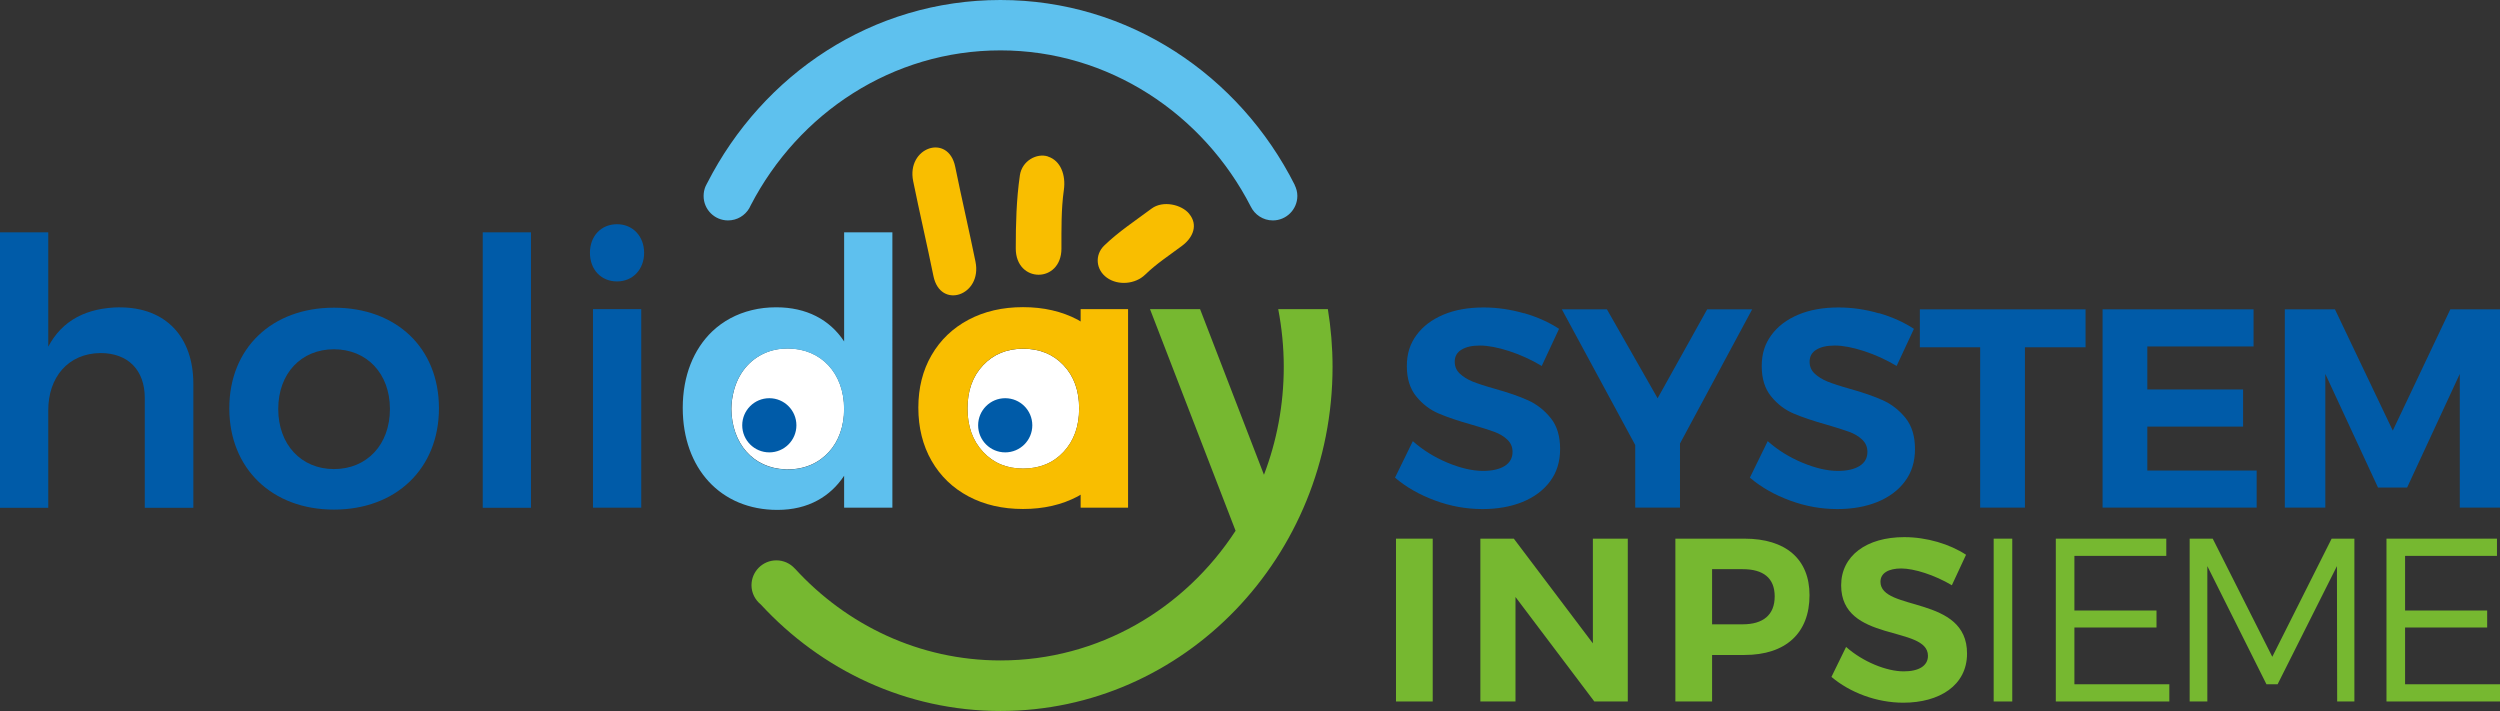 <?xml version="1.0" encoding="UTF-8"?><svg id="Livello_2" xmlns="http://www.w3.org/2000/svg" viewBox="0 0 329.48 93.71"><rect x="0" y="0" width="329.48" height="93.71" fill="#333333" stroke="none"/><defs><style>.cls-1{fill:#005ba8;}.cls-2{fill:#fff;}.cls-3{fill:#76b830;}.cls-4{fill:#5ec0ee;}.cls-5{fill:#f9be00;}.cls-6{fill:#5ec1ee;}</style></defs><g id="Livello_1-2"><path class="cls-2" d="M134.84,45.96c-2.15,0-3.91.73-5.28,2.18-1.37,1.45-2.05,3.35-2.05,5.7s.68,4.25,2.05,5.72c1.37,1.47,3.13,2.2,5.28,2.2s3.96-.73,5.33-2.2c1.37-1.47,2.05-3.38,2.05-5.72s-.68-4.25-2.05-5.7c-1.37-1.45-3.15-2.18-5.33-2.18Z"/><path class="cls-2" d="M103.52,61.86c.09,0,.19,0,.3,0,2.25,0,4.13-.86,5.44-2.32,1.27-1.4,1.99-3.36,1.99-5.65,0-4.7-3.03-7.97-7.43-7.97-1.11,0-2.14.21-3.05.62-2.03.9-3.5,2.71-4.08,5.06-.18.71-.29,1.48-.3,2.29.05,4.58,2.9,7.82,7.14,7.96Z"/><path class="cls-3" d="M188.82,92.45h-4.84v-21.46h4.84v21.46Z"/><path class="cls-3" d="M214.54,92.45h-4.42l-10.39-13.77v13.77h-4.63v-21.46h4.41l10.42,13.8v-13.8h4.6v21.46Z"/><path class="cls-3" d="M238.48,78.44c0,5-3.13,7.88-8.58,7.88h-4.26v6.13h-4.84v-21.46h9.1c5.46,0,8.58,2.7,8.58,7.45ZM225.64,75.01v7.27h4.02c2.7,0,4.23-1.23,4.23-3.68s-1.53-3.59-4.23-3.59h-4.02Z"/><path class="cls-3" d="M259.11,73.11l-1.87,4.02c-2.27-1.35-4.97-2.21-6.68-2.21-1.62,0-2.73.58-2.73,1.75,0,3.95,11.44,1.75,11.41,9.47,0,4.2-3.65,6.47-8.4,6.47-3.53,0-7.05-1.35-9.47-3.4l1.93-3.95c2.21,1.96,5.33,3.22,7.6,3.22,1.99,0,3.19-.73,3.19-2.05,0-4.05-11.44-1.69-11.44-9.29,0-3.89,3.34-6.35,8.31-6.35,3,0,6.01.92,8.16,2.33Z"/><path class="cls-3" d="M265.2,92.45h-2.45v-21.46h2.45v21.46Z"/><path class="cls-3" d="M285.5,73.26h-12.11v7.2h10.82v2.24h-10.82v7.48h12.51v2.27h-14.96v-21.46h14.56v2.27Z"/><path class="cls-3" d="M310.29,92.45h-2.27l-.03-17.84-7.82,15.57h-1.47l-7.79-15.57v17.84h-2.33v-21.46h3.04l7.85,15.57,7.82-15.57h3v21.46Z"/><path class="cls-3" d="M329.08,73.26h-12.11v7.2h10.82v2.24h-10.82v7.48h12.51v2.27h-14.96v-21.46h14.56v2.27Z"/><path class="cls-5" d="M142.42,40.74v1.63c-.13-.07-.24-.16-.38-.23-2.1-1.11-4.51-1.66-7.21-1.66s-5.1.55-7.19,1.66c-2.09,1.11-3.71,2.67-4.87,4.67s-1.74,4.31-1.74,6.92.58,4.97,1.74,6.99c1.16,2.02,2.78,3.59,4.87,4.7,2.09,1.11,4.48,1.66,7.19,1.66s5.11-.55,7.21-1.66c.13-.07.25-.16.38-.23v1.72h6.25v-26.17h-6.25ZM140.17,59.55c-1.37,1.47-3.15,2.2-5.33,2.2s-3.91-.73-5.28-2.2c-1.37-1.47-2.05-3.38-2.05-5.72s.68-4.25,2.05-5.7c1.37-1.45,3.13-2.18,5.28-2.18s3.96.73,5.33,2.18c1.37,1.45,2.05,3.35,2.05,5.7s-.68,4.25-2.05,5.72Z"/><path class="cls-1" d="M200.86,41.27c1.75.51,3.29,1.2,4.61,2.07l-2.28,4.89c-1.37-.82-2.8-1.47-4.29-1.96-1.49-.48-2.78-.73-3.85-.73s-1.83.18-2.43.54c-.6.36-.9.89-.9,1.59,0,.62.22,1.14.67,1.57.45.42,1.01.77,1.7,1.05.68.27,1.64.59,2.86.93,1.79.5,3.27,1.01,4.42,1.53,1.16.52,2.15,1.3,2.99,2.33s1.25,2.4,1.25,4.09-.44,3.09-1.33,4.28c-.88,1.18-2.1,2.08-3.64,2.71-1.54.62-3.3.93-5.26.93-2.12,0-4.19-.37-6.23-1.12-2.04-.75-3.81-1.75-5.3-3.02l2.35-4.81c1.32,1.17,2.84,2.12,4.57,2.84,1.73.72,3.29,1.08,4.68,1.08,1.22,0,2.17-.22,2.86-.65.69-.44,1.03-1.05,1.03-1.85,0-.65-.23-1.19-.69-1.62-.46-.44-1.03-.78-1.72-1.03-.68-.25-1.66-.56-2.93-.93-1.79-.5-3.26-1-4.41-1.49s-2.13-1.25-2.95-2.26c-.82-1.01-1.23-2.33-1.23-3.98s.42-2.93,1.27-4.09c.85-1.16,2.03-2.05,3.55-2.69,1.52-.64,3.28-.95,5.3-.95,1.79,0,3.56.26,5.32.77Z"/><path class="cls-1" d="M221.41,58.46v8.44h-5.9v-8.25l-9.67-17.88h5.94l6.68,11.72,6.53-11.72h5.93l-9.52,17.7Z"/><path class="cls-1" d="M247.63,41.27c1.75.51,3.29,1.2,4.61,2.07l-2.28,4.89c-1.37-.82-2.8-1.47-4.29-1.96-1.49-.48-2.78-.73-3.85-.73s-1.83.18-2.43.54c-.6.36-.9.89-.9,1.59,0,.62.22,1.14.67,1.57.45.42,1.01.77,1.7,1.05.68.27,1.64.59,2.86.93,1.79.5,3.27,1.01,4.42,1.53,1.16.52,2.15,1.3,2.99,2.33.83,1.03,1.25,2.4,1.25,4.09s-.44,3.09-1.33,4.28c-.88,1.18-2.1,2.08-3.64,2.71-1.54.62-3.3.93-5.26.93-2.12,0-4.19-.37-6.23-1.12-2.04-.75-3.81-1.75-5.3-3.02l2.35-4.81c1.32,1.17,2.84,2.12,4.57,2.84,1.73.72,3.29,1.08,4.68,1.08,1.22,0,2.17-.22,2.86-.65.69-.44,1.03-1.05,1.03-1.85,0-.65-.23-1.19-.69-1.62-.46-.44-1.03-.78-1.72-1.03-.68-.25-1.66-.56-2.93-.93-1.79-.5-3.26-1-4.41-1.49s-2.13-1.25-2.95-2.26c-.82-1.01-1.23-2.33-1.23-3.98s.42-2.93,1.27-4.09c.85-1.16,2.03-2.05,3.55-2.69,1.52-.64,3.28-.95,5.3-.95,1.79,0,3.56.26,5.32.77Z"/><path class="cls-1" d="M274.86,45.77h-7.99v21.13h-5.9v-21.13h-7.95v-5h21.84v5Z"/><path class="cls-1" d="M297,45.66h-14v5.67h12.62v4.89h-12.62v5.79h14.41v4.89h-20.31v-26.13h19.9v4.89Z"/><path class="cls-1" d="M329.48,66.9h-5.3v-17.62l-6.94,14.97h-3.84l-6.94-14.97v17.62h-5.34v-26.13h6.61l7.62,15.98,7.58-15.98h6.57v26.13Z"/><path class="cls-1" d="M15.8,40.5c-4.31.05-7.58,1.66-9.44,5.19v-15.07H0v36.3h6.36v-12.86c0-4.31,2.59-7.49,6.89-7.53,3.62,0,5.83,2.24,5.83,5.91v14.48h6.4v-16.34c0-6.21-3.66-10.07-9.68-10.07Z"/><path class="cls-1" d="M44.01,40.55c-8.17,0-13.79,5.33-13.79,13.26s5.62,13.35,13.79,13.35,13.84-5.39,13.84-13.35-5.62-13.26-13.84-13.26ZM44.01,61.82c-4.31,0-7.34-3.23-7.34-7.92s3.03-7.87,7.34-7.87,7.38,3.17,7.38,7.87-3.03,7.92-7.38,7.92Z"/><path class="cls-1" d="M63.62,30.62v36.3h6.36V30.62h-6.36Z"/><path class="cls-1" d="M78.15,40.74v26.17h6.36v-26.17h-6.36ZM81.32,29.55c-2.1,0-3.57,1.56-3.57,3.77s1.47,3.77,3.57,3.77,3.57-1.61,3.57-3.77-1.47-3.77-3.57-3.77Z"/><path class="cls-4" d="M111.25,30.62v14.38c-1.9-2.89-4.98-4.5-8.94-4.5-1.13,0-2.2.12-3.21.37-2.04.49-3.82,1.46-5.25,2.82-2.44,2.35-3.87,5.84-3.87,10.07,0,7.97,4.99,13.44,12.47,13.44,2.02,0,3.8-.43,5.31-1.26,1.4-.76,2.57-1.85,3.49-3.24v4.21h6.36V30.62h-6.36ZM103.82,61.87c-.1,0-.2,0-.3,0-4.24-.14-7.08-3.38-7.14-7.96,0-.81.11-1.57.3-2.29.58-2.36,2.05-4.16,4.08-5.06.91-.41,1.94-.62,3.05-.62,4.4,0,7.43,3.28,7.43,7.97,0,2.3-.72,4.26-1.99,5.65-1.31,1.46-3.19,2.32-5.44,2.32Z"/><path class="cls-5" d="M128.56,34.48c-.85-4.18-1.82-8.32-2.67-12.5-.91-4.46-6.46-2.57-5.54,1.9.85,4.18,1.82,8.32,2.67,12.5.91,4.46,6.46,2.57,5.54-1.9Z"/><path class="cls-5" d="M138.11,20.62c-1.46-.48-3.43.57-3.7,2.5-.46,3.2-.54,6.39-.54,9.63,0,4.61,6.02,4.61,6.02,0,0-2.57-.04-5.18.32-7.73.27-1.92-.4-3.84-2.1-4.39Z"/><path class="cls-5" d="M156.73,28.18c-1-1.23-3.47-1.8-4.96-.69-2.12,1.58-4.36,3.05-6.23,4.86-1.3,1.25-1.11,3.21.34,4.25,1.48,1.06,3.74.86,5.04-.4,1.52-1.47,3.05-2.45,4.86-3.8,1.48-1.1,2.14-2.77.95-4.21Z"/><circle class="cls-1" cx="101.39" cy="56.05" r="3.57"/><circle class="cls-1" cx="132.48" cy="56.05" r="3.57"/><path class="cls-3" d="M174.99,40.74h-6.53c.47,2.46.73,5.01.73,7.61,0,5.02-.93,9.82-2.61,14.22l-8.42-21.83h-6.6l11.28,29.21c-6.71,10.31-18.08,17.09-30.98,17.09-10.68,0-20.3-4.66-27.1-12.11h-.01c-.6-.66-1.46-1.08-2.43-1.08-1.81,0-3.28,1.47-3.28,3.28,0,1.03.49,1.94,1.23,2.54,7.96,8.63,19.16,14.03,31.59,14.03,24.17,0,43.76-20.31,43.76-45.36,0-2.6-.22-5.14-.62-7.61Z"/><path class="cls-6" d="M170.64,24.4h.01c-7.3-14.5-21.93-24.4-38.8-24.4s-31.31,9.77-38.64,24.12c-.02.03-.03.06-.05.09-.07.12-.13.24-.18.36-.16.38-.25.81-.25,1.26,0,1.78,1.44,3.22,3.22,3.22,1.2,0,2.24-.65,2.8-1.61.07-.13.14-.26.2-.4,6.3-12.14,18.67-20.4,32.9-20.4s26.72,8.34,32.99,20.58h0c.52,1.07,1.62,1.83,2.91,1.83,1.78,0,3.23-1.45,3.23-3.23,0-.51-.13-.99-.35-1.43Z"/></g></svg>